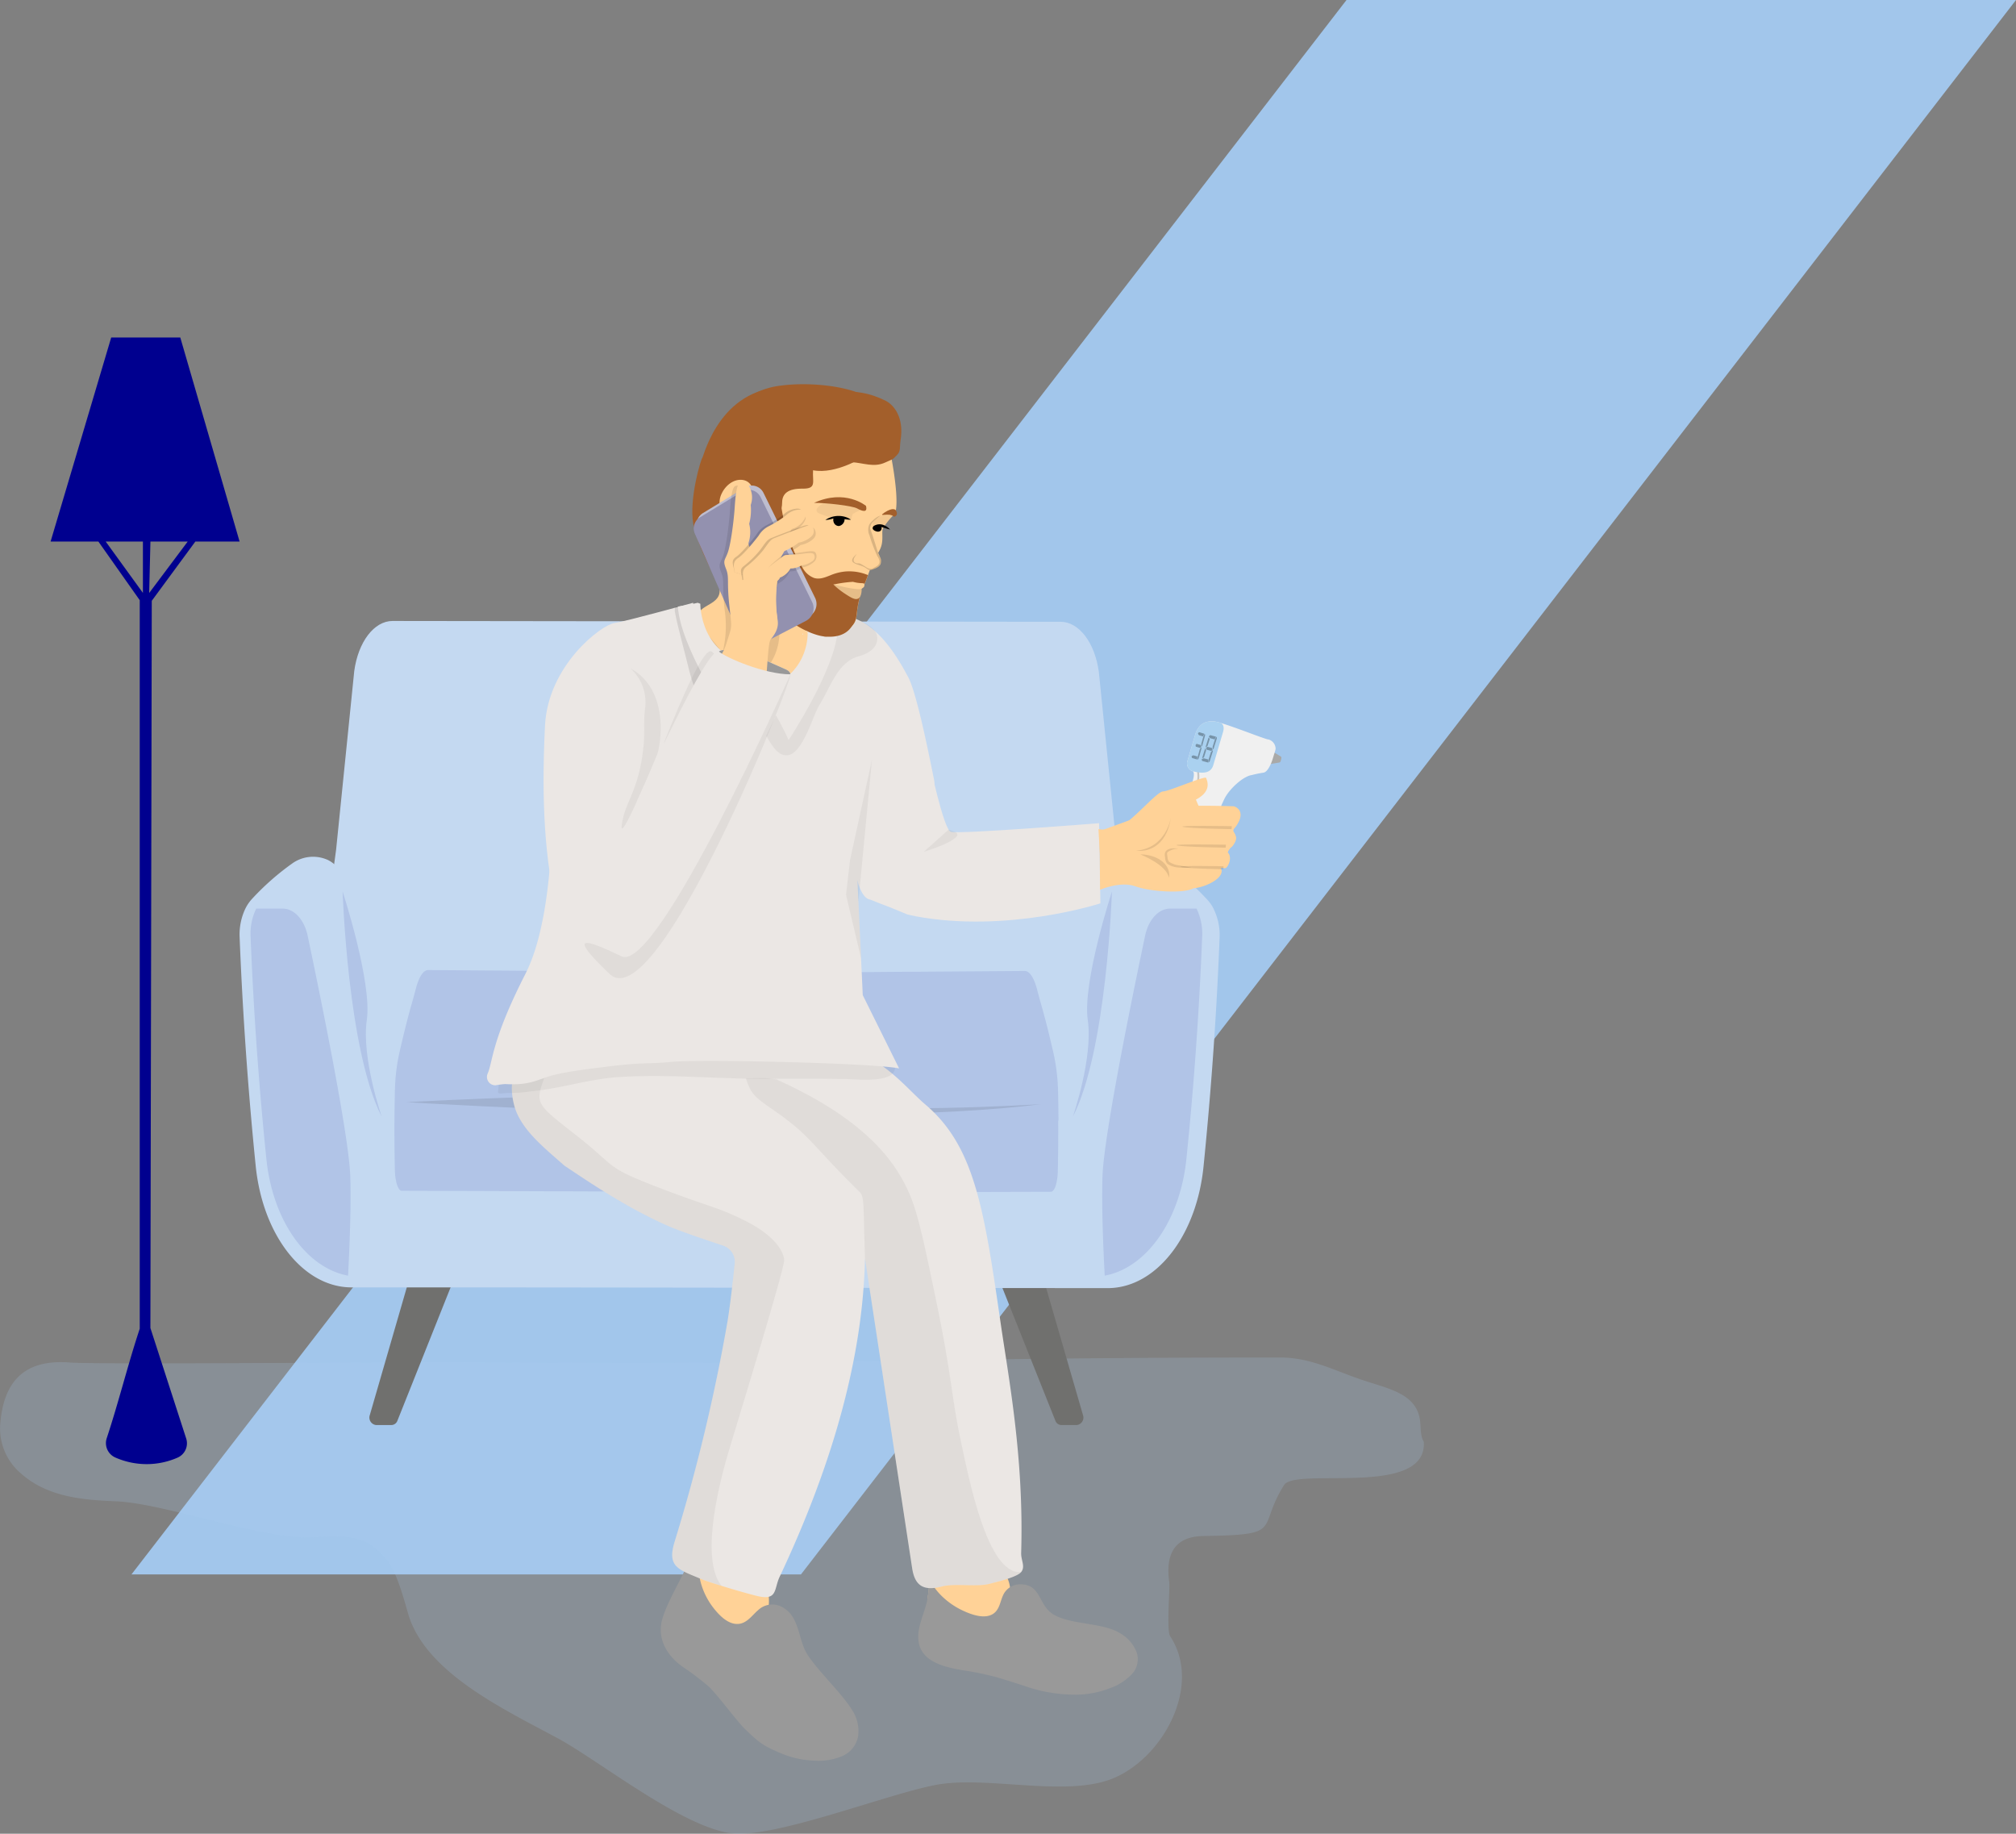 <svg xmlns="http://www.w3.org/2000/svg" xmlns:xlink="http://www.w3.org/1999/xlink" width="532.722" height="484.5" viewBox="0 0 532.722 484.5">
  <rect x="0" y="0" width="532.722" height="484.5" fill="#808080" stroke="none"/>
  <defs>
    <clipPath id="clip-path">
      <rect id="Rectangle_5482" data-name="Rectangle 5482" width="201.786" height="22.121" fill="none"/>
    </clipPath>
  </defs>
  <g id="axa_patient_doctor-2" transform="translate(-72.01)" style="mix-blend-mode: normal;isolation: isolate">
    <g id="Layer_1" data-name="Layer 1" transform="translate(106.752)">
      <path id="Path_7776" data-name="Path 7776" d="M443.379,0,122.31,415.977H299.22L620.289,0Z" transform="translate(-122.31)" fill="#a2c6eb"/>
    </g>
    <g id="Layer_3" data-name="Layer 3" transform="translate(72.01 61.109)">
      <path id="Path_11166" data-name="Path 11166" d="M18.331,409.322C6.749,408.471.823,413.953.038,426.127A15.594,15.594,0,0,0,5.492,438.6c6.988,6.24,16.251,7.044,25.125,7.4,13.071.518,39.582,10.464,52.626,9.5,5.445-.4,11.518-.739,15.705,2.764,3.67,3.069,5.343,4.576,8.809,17.1,4.363,15.761,25.273,25.495,39.656,33.26,11.241,6.064,34.887,25.125,47.662,25.217,12.609.092,39.9-10.6,52.293-12.923,13.043-2.44,33.269,3.087,45.776-1.34,13.718-4.862,24.82-24.626,16.1-37.891-1.072-1.627-.018-12.479-.277-14.4-1.192-8.726,2.662-12.026,9.078-12.119,21.631-.333,13.894-1.673,21.27-13.459,3.023-4.825,37.863,3.411,36.929-11.407-.9-1.544-.776-3.448-.943-5.223-.721-7.672-8.514-8.791-15.8-11.305s-13.4-5.759-21.113-5.768c-92.818-.028-119.857,2.071-211.27,1.266-18.34-.157-100.454.666-108.782.055Z" transform="translate(-0.01 -110.447)" fill="#aad1f0" opacity="0.2" style="mix-blend-mode: multiply;isolation: isolate"/>
      <g id="Group_7427" data-name="Group 7427" transform="translate(63.31 40.405)">
        <path id="Path_11167" data-name="Path 11167" d="M292.879,258.084l-4.788-47.144c-1.045-7.728-5.251-13.237-10.122-13.237h-5.74l-170.772-.213c-4.872,0-9.078,5.519-10.122,13.237l-4.788,47.144L84.9,270.083l5.851,29.664h.185l1.461.083-3.836,45.2h30.45l61.047-5.953,19.172.3h4.65l25.171,3.013h25.439l-62.831-.065,60.021-.305,41.108.018,1.664-27.833-1.414-8.347-3.827-6.582,3.679-22.241v-18.95Z" transform="translate(-61.037 -134.936)" fill="#c4d9f1"/>
        <g id="Group_7416" data-name="Group 7416" transform="translate(34.327 235.535)">
          <path id="Path_11168" data-name="Path 11168" d="M106.943,384.722q-5.311,18.345-10.631,36.7a1.989,1.989,0,0,0,1.645,2.662h4.077a1.727,1.727,0,0,0,1.571-1.165l15.28-38.3-11.952.1Z" transform="translate(-96.22 -384.62)" fill="#70706e"/>
          <path id="Path_11169" data-name="Path 11169" d="M287.693,384.722q5.311,18.345,10.631,36.7a1.989,1.989,0,0,1-1.645,2.662H292.6a1.727,1.727,0,0,1-1.571-1.165l-15.28-38.3,11.952.1Z" transform="translate(-109.794 -384.62)" fill="#70706e"/>
        </g>
        <path id="Path_11170" data-name="Path 11170" d="M316.542,278.765a10.736,10.736,0,0,0-1.756-2.561,69.373,69.373,0,0,0-10.566-9.318,9.495,9.495,0,0,0-9.586-.906,8.65,8.65,0,0,0-4.289,5.269,15.345,15.345,0,0,0-.582,2.265l-5.546,32.945-.018.1c.1.906.194,1.8.3,2.708.629,5.731,1.257,11.435,1.886,17.166q.915,8.444,1.858,16.9l8.1,14.236,15.474-13.6-76.447.887L142.4,343.777l-.564-.028-52.9-.61q.915-8.444,1.858-16.9c.629-5.731,1.257-11.435,1.886-17.166.1-.906.194-1.8.3-2.708l-.018-.1L87.4,273.32a14.276,14.276,0,0,0-.582-2.265,8.65,8.65,0,0,0-4.289-5.269,9.451,9.451,0,0,0-9.586.906,68.388,68.388,0,0,0-10.566,9.318,10.737,10.737,0,0,0-1.756,2.561,15.825,15.825,0,0,0-1.525,7.562q.652,16.722,1.987,34.748,1,13.242,2.265,25.726c1.719,16.852,10.862,29.673,22.074,31.753a17.673,17.673,0,0,0,3.2.3h30.061c82.289.065,87.549.129,169.839.194a17.748,17.748,0,0,0,3.2-.3c11.213-2.071,20.355-14.9,22.074-31.753q1.262-12.479,2.265-25.726c.9-12,1.553-23.609,1.987-34.748a15.632,15.632,0,0,0-1.525-7.562" transform="translate(-59.085 -140.032)" fill="#c4d9f1"/>
        <g id="Group_7418" data-name="Group 7418" transform="translate(2.893 138.548)" opacity="0.1" style="mix-blend-mode: multiply;isolation: isolate">
          <g id="Group_7417" data-name="Group 7417">
            <path id="Path_11171" data-name="Path 11171" d="M87.982,376.678C77.01,374.663,68.071,362.193,66.4,345.822q-1.248-12.133-2.228-25c-.878-11.666-1.516-22.943-1.941-33.768a15.171,15.171,0,0,1,1.488-7.349H70.7c3.032,0,5.7,2.893,6.6,7.127,3.309,15.668,10.889,52.607,11.268,63.543.259,7.367-.148,17.942-.582,26.308" transform="translate(-62.215 -279.7)" fill="#00008f"/>
            <path id="Path_11172" data-name="Path 11172" d="M306.336,376.678c10.973-2.015,19.911-14.485,21.585-30.856q1.248-12.133,2.228-25c.878-11.666,1.516-22.943,1.941-33.768A15.171,15.171,0,0,0,330.6,279.7h-6.979c-3.032,0-5.7,2.893-6.6,7.127-3.309,15.668-10.889,52.607-11.268,63.543-.259,7.367.148,17.942.582,26.308" transform="translate(-80.622 -279.7)" fill="#00008f"/>
          </g>
        </g>
        <g id="Group_7419" data-name="Group 7419" transform="translate(40.91 154.79)" opacity="0.1" style="mix-blend-mode: multiply;isolation: isolate">
          <path id="Path_11173" data-name="Path 11173" d="M278.827,337.056c-.018-2.385-.046-4.742-.1-6.97v-.231c-.009-.092-.009-.222-.009-.324v-.065c-.009-.092-.009-.194-.009-.259-.009-.092-.009-.222-.009-.324s-.009-.222-.018-.324v-.037c0-.129-.009-.259-.018-.351v-.037c0-.092-.009-.194-.009-.287-.018-.287-.037-.545-.046-.841a50.72,50.72,0,0,0-1.1-7.746c-.647-2.81-1.34-5.713-2.108-8.68-.786-3.032-1.109-3.966-1.756-6.388-.111-.416-.24-.869-.37-1.387-.037-.157-.083-.324-.12-.453a15.589,15.589,0,0,0-.564-1.775c-.749-1.969-1.692-3.069-2.662-3.069l-27.371.194q-8.458.042-16.907.129c-5.408.028-10.806.074-16.214.111h-1.377c-6.147-.065-12.294-.092-18.442-.129q-16.542-.139-33.084-.222c-5.639-.065-11.268-.092-16.907-.129l-27.371-.194c-.98,0-1.923,1.1-2.662,3.069a15.581,15.581,0,0,0-.564,1.775c-.037.129-.083.287-.12.453-.129.518-.259.971-.37,1.387-.656,2.422-.98,3.356-1.756,6.388-.767,2.967-1.461,5.879-2.108,8.68a50.721,50.721,0,0,0-1.1,7.746c-.009.287-.028.545-.046.841,0,.092-.009.194-.009.287v.037c-.009.092-.018.222-.018.351v.037c-.009.092-.009.222-.018.324s0,.222-.009.324c0,.065,0,.157-.009.259v.065c0,.092,0,.222-.009.324v.231c-.046,2.228-.083,4.585-.1,6.97-.028,4.714.018,9.133.111,13.237,0,.092,0,.194.009.287v.157c0,.065.009.129.009.194a.314.314,0,0,0,.009.092.611.611,0,0,0,.009.129,12.6,12.6,0,0,0,.25,1.932c.009.092.028.157.037.222a.985.985,0,0,1,.028.129.329.329,0,0,0,.018.092c.009.028.018.065.028.092a.983.983,0,0,1,.028.129c.009.028.009.065.018.092.046.157.111.324.157.481.009.037.018.065.028.092s.018.065.028.092a5.8,5.8,0,0,0,.277.582c.009.028.028.028.037.065s.019.037.037.065a.325.325,0,0,0,.074.092.348.348,0,0,0,.083.129c.009,0,.028.028.037.028.009.037.028.037.037.037.009.037.018.037.037.065a1.046,1.046,0,0,0,.12.092c.018,0,.028.037.046.037s.018,0,.028.028h.028s.018,0,.037.037h.028s.018,0,.037.028a.187.187,0,0,1,.129.037h.074l19.921.055q52.163.194,104.318.37c9.133.028,18.211-.148,27.344-.111h.065l19.921-.055h.074a.187.187,0,0,1,.129-.037c.018-.028.028-.028.037-.028h.028s.028-.037.037-.037h.028s.018-.028.028-.028.028-.037.046-.037a1.033,1.033,0,0,1,.12-.092c.018-.028.028-.028.037-.065a.034.034,0,0,0,.037-.028c.009,0,.028-.037.037-.037a1.073,1.073,0,0,0,.083-.129.814.814,0,0,1,.074-.092c.018-.037.028-.037.037-.065s.028-.028.037-.065a2.857,2.857,0,0,0,.277-.582c.009-.037.018-.065.028-.092s.018-.065.028-.092c.046-.157.111-.324.157-.481.009-.028.009-.065.018-.092a.981.981,0,0,1,.028-.129c.009-.028.018-.065.028-.092a.405.405,0,0,0,.018-.092.982.982,0,0,1,.028-.129c.009-.065.028-.129.037-.222a12.909,12.909,0,0,0,.25-1.932.608.608,0,0,0,.009-.129.314.314,0,0,0,.009-.092c0-.065.009-.129.009-.194V350.6c.009-.092.009-.194.009-.287.092-4.1.139-8.523.111-13.237" transform="translate(-103.341 -297.27)" fill="#00008f"/>
        </g>
        <g id="Group_7421" data-name="Group 7421" transform="translate(23.567 186.219)" opacity="0.1" style="mix-blend-mode: multiply;isolation: isolate">
          <g id="Group_7420" data-name="Group 7420" clip-path="url(#clip-path)">
            <path id="Path_11174" data-name="Path 11174" d="M300.4,370.143c-.018-1.8-.055-3.587-.12-5.269V364.7a2.076,2.076,0,0,1-.009-.24v-.046a1.577,1.577,0,0,1-.009-.194,2.082,2.082,0,0,1-.009-.24c-.009-.074-.009-.166-.018-.24v-.028a2.158,2.158,0,0,0-.018-.268v-.028c0-.074-.009-.148-.009-.222-.018-.222-.046-.416-.055-.638H275.163L98.918,362.36c-.009.222-.037.416-.055.638,0,.074-.009.148-.009.222v.028a2.152,2.152,0,0,0-.018.268v.028a2.127,2.127,0,0,1-.028.24,2.089,2.089,0,0,1-.009.24,1.572,1.572,0,0,1-.009.194v.046a2.09,2.09,0,0,1-.009.24v.176c-.055,1.682-.092,3.466-.12,5.269-.037,3.559.018,6.905.129,10a1.781,1.781,0,0,0,.009.222v.12c0,.046.009.1.009.148a.2.2,0,0,0,.009.074.379.379,0,0,0,.009.1,6.707,6.707,0,0,0,.287,1.461,1.323,1.323,0,0,0,.046.166c.009.028.018.046.037.1a.123.123,0,0,0,.028.074.276.276,0,0,0,.037.074c.009.028.018.046.037.1.009.028.009.046.018.074.055.12.129.24.185.37a142.923,142.923,0,0,0,.074.148,3.435,3.435,0,0,0,.324.444c.009.028.037.028.046.046s.028.028.046.046a.679.679,0,0,0,.083.074.507.507,0,0,0,.092.1c.009,0,.037.028.046.028a.044.044,0,0,0,.046.028c.009.028.018.028.046.046.046.028.092.046.139.074.018,0,.037.028.055.028s.018,0,.037.028h.037s.018,0,.046.028h.037s.018,0,.046.028a.3.3,0,0,1,.148.028h.083q11.439.028,22.9.046l119.931.277c10.5.018,20.873-.111,31.374-.083h.129q11.453-.028,22.9-.046h.083a.3.3,0,0,1,.148-.028.05.05,0,0,1,.046-.028h.037a.2.2,0,0,1,.046-.028h.037s.028-.028.037-.028.037-.028.055-.028c.046-.028.092-.046.139-.074.018-.028.037-.028.046-.046a.044.044,0,0,0,.046-.028c.009,0,.037-.028.046-.028a.336.336,0,0,0,.092-.1.674.674,0,0,0,.083-.074c.018-.028.037-.028.046-.046s.037-.028.046-.046a2.308,2.308,0,0,0,.324-.434,100.116,100.116,0,0,0,.074-.148c.055-.12.129-.24.185-.37a.244.244,0,0,1,.028-.074.26.26,0,0,1,.037-.1.278.278,0,0,1,.037-.074.217.217,0,0,0,.018-.074.26.26,0,0,1,.037-.1c.009-.046.037-.1.046-.166a6.705,6.705,0,0,0,.287-1.461.377.377,0,0,0,.009-.1.2.2,0,0,0,.009-.074c0-.046.009-.1.009-.148v-.12a1.781,1.781,0,0,0,.009-.222c.1-3.1.166-6.434.129-10" transform="translate(-85.644 -333.621)" fill="#984ed0"/>
          </g>
        </g>
        <path id="Path_11175" data-name="Path 11175" d="M274.377,335.405s-45.194,2.93-71.64-.795-95.9.268-95.9.268,115.734,7.192,167.537.536Z" transform="translate(-62.696 -145.183)" opacity="0.1" style="mix-blend-mode: multiply;isolation: isolate"/>
        <path id="Path_11176" data-name="Path 11176" d="M98.856,334.277s-5.38-15.567-3.929-25.513S88.54,274.82,88.54,274.82,89.908,316.935,98.856,334.277Z" transform="translate(-61.312 -140.783)" fill="#00008f" opacity="0.1"/>
        <path id="Path_11177" data-name="Path 11177" d="M297.3,334.277s5.38-15.567,3.929-25.513,6.388-33.944,6.388-33.944S306.248,316.935,297.3,334.277Z" transform="translate(-77.096 -140.783)" fill="#00008f" opacity="0.1"/>
        <g id="Group_7426" data-name="Group 7426" transform="translate(65.35)">
          <path id="Path_11178" data-name="Path 11178" d="M277.279,472.042a8.816,8.816,0,0,1-2.782,6.85,12.326,12.326,0,0,1-6.914,3.374,13.414,13.414,0,0,1-8.2-1.359,7.128,7.128,0,0,1-3-2.644,8.544,8.544,0,0,1-.712-4.742,48.78,48.78,0,0,0-.222-8.93c-.055-.453-.12-.906-.185-1.359a43.943,43.943,0,0,0-2.9-10.067.409.409,0,0,1,.185-.555.443.443,0,0,1,.287-.666q5.685-1.387,11.453-2.329c1.424-.24,3.134-.666,4.363.379a3.751,3.751,0,0,1,1.119,1.987c.157.656.25,1.359.342,2.006a30.2,30.2,0,0,0,3.134,9.641c1.424,2.708,3.735,5.177,4.049,8.393" transform="translate(-139.046 -153.977)" fill="#ffd297"/>
          <path id="Path_11179" data-name="Path 11179" d="M309.625,496.414a14.579,14.579,0,0,1-5.962,3.836,24.971,24.971,0,0,1-8.366,1.682,40.2,40.2,0,0,1-14.273-2.348c-2.551-.813-5.093-1.655-7.682-2.376a79.425,79.425,0,0,0-8.218-1.682c-4.973-.813-10.825-2.163-11.869-7.164-1.091-5.232,3.439-10.372,2.292-15.558-.148-.656.98-.961,1.119-.305.018.083.028.166.046.25a1.27,1.27,0,0,1,.111.111,18.575,18.575,0,0,0,2.191,2.736,20.176,20.176,0,0,0,6.046,4.215c2.182,1,5.445,2.172,7.691.85,1.756-1.035,1.969-3.217,2.681-4.825a4.9,4.9,0,0,1,4.585-3.05c5.694-.046,4.733,5.685,8.957,8.061,4.7,2.644,12.655,2.015,17.3,4.77a9.983,9.983,0,0,1,4.483,5.019,5.775,5.775,0,0,1-1.128,5.787" transform="translate(-139.103 -155.701)" fill="#999"/>
          <path id="Path_11180" data-name="Path 11180" d="M208.17,478.552a8.282,8.282,0,0,1-5.324,4.862,11.714,11.714,0,0,1-7.543-.185,13.9,13.9,0,0,1-6.711-5.038,7.573,7.573,0,0,1-1.562-3.772,8.583,8.583,0,0,1,1.34-4.585,47.924,47.924,0,0,0,3.513-8.125c.139-.434.277-.869.4-1.3a44.812,44.812,0,0,0,1.608-10.39.386.386,0,0,1,.388-.416.431.431,0,0,1,.536-.471q5.616,1.4,11.139,3.235c1.359.444,3.06.86,3.716,2.376a3.841,3.841,0,0,1,.157,2.3,19.089,19.089,0,0,1-.536,1.96,30.96,30.96,0,0,0-1.229,10.122c.139,3.1,1.165,6.387.1,9.429" transform="translate(-134.108 -153.961)" fill="#ffd297"/>
          <path id="Path_11181" data-name="Path 11181" d="M227.567,517.422a16.117,16.117,0,0,1-7.543,1.248,24.793,24.793,0,0,1-8.652-1.886c-4.992-2.1-5.916-2.884-9.706-6.535-1.95-1.877-7.525-9.383-9.549-11.185a71.735,71.735,0,0,0-6.757-5.13c-4.2-2.912-7.044-7.552-5.4-12.914,1.719-5.6,6.406-12.433,8.051-18.026.2-.7,1.719,3.993,1.516,4.705-.028.092-.065.176-.092.268a.693.693,0,0,1,.046.148,18.45,18.45,0,0,0,.6,3.614,19.112,19.112,0,0,0,3.411,6.7c1.507,1.9,3.919,4.446,6.7,4.1,2.172-.277,3.5-2.329,5.01-3.614a5.425,5.425,0,0,1,5.861-1.063c5.315,2.366,4.53,8.736,7.22,12.858,2.986,4.585,8.93,9.984,11.8,14.661a10.046,10.046,0,0,1,1.553,6.831,7.115,7.115,0,0,1-4.067,5.214" transform="translate(-133.539 -155.005)" fill="#999"/>
          <path id="Path_11182" data-name="Path 11182" d="M141.136,315.739c1.756,4.936-6.683,7.136-3.735,18.386,1.645,6.249,7.719,11.01,13.256,15.909,7,4.705,16.741,11.25,27.473,15.973,3.051,1.34,10.168,3.744,14.457,5.158a4.513,4.513,0,0,1,3.078,4.751c-.434,4.178-1.192,11.009-1.9,15.271a471.832,471.832,0,0,1-14,58.283c-2.024,6.665,1.072,7.284,7.155,9.836,2.357.989,13.163,4.178,15.354,4.585,4.687.887,3.79-2.089,5.26-5.2,14.661-31.115,21.649-58.274,22.5-82.086.018-.684.046-1.368.055-2.052q6.2,40.669,12.387,81.347c.028.176.055.351.083.518.74,4.89,3.272,6,7.848,4.816,3.54-.915,9.068.2,12.618-.712,1.729-.453,7.247-1.738,8.338-3.106,1.165-1.461-.055-3.06,0-5.056.758-25.273-3.319-46.146-5.509-61.306-4.345-30-6.914-46.192-19.764-57.127-6.9-5.87-13.015-16.02-35.127-18.654-8.809-1.054-19.542-.573-32.825-3.448-16.1,2.117-26.928,3.892-43.03,6.009" transform="translate(-130.183 -143.58)" fill="#ebe7e4"/>
          <path id="Path_11183" data-name="Path 11183" d="M187.049,459.537c-6.083-2.551-9.17-3.171-7.155-9.836a473.507,473.507,0,0,0,14-58.283c.712-4.261,1.47-11.093,1.9-15.271a4.5,4.5,0,0,0-3.078-4.751c-4.289-1.414-11.407-3.809-14.457-5.158-10.732-4.724-20.475-11.268-27.473-15.973-5.546-4.9-11.62-9.651-13.256-15.909-2.958-11.241,5.491-13.45,3.735-18.386.481-3.735,7.293,2.524,4.53,10.252s-2.94,7.358,8.088,16,7.358,8.273,21.7,13.792,15.262,4.964,22.99,8.828,10.113,7.987,10.3,10.344-14.531,49.806-15.447,53.3-7.173,25.4-1.072,32.834l-5.325-1.784Z" transform="translate(-130.319 -143.81)" opacity="0.05" style="mix-blend-mode: multiply;isolation: isolate"/>
          <g id="Group_7422" data-name="Group 7422" transform="translate(68.451 183.33)" opacity="0.05" style="mix-blend-mode: multiply;isolation: isolate">
            <path id="Path_11184" data-name="Path 11184" d="M211.207,328.205c26.28,11.564,32.964,24.025,35.783,30.4,2.32,5.241,3.993,13.3,7.33,29.423,3.947,19.033,3.873,24.968,6.388,36.477,1.941,8.874,6.914,35.108,15.844,34.129-1.091,1.368-6.609,2.653-8.338,3.106-3.55.915-9.078-.2-12.618.712-4.576,1.183-7.109.074-7.848-4.816-.028-.166-.055-.342-.083-.518q-6.2-40.669-12.387-81.347c-.444-14.079-.12-16.279-1.377-17.508-13.2-12.9-12.572-14.624-22.925-21.76-4.964-3.42-5.879-4.252-7.146-8.3,2.431.046,5.482-.361,8.662.462" transform="translate(-203.83 -328.145)" style="mix-blend-mode: multiply;isolation: isolate"/>
          </g>
          <path id="Path_11185" data-name="Path 11185" d="M141.944,330.39a39.044,39.044,0,0,1-6.3.471c-.869-.018-2.792.453-2.69-.277.416-3.06.231-4.835,2.366-5.251,1.932-.379-1.072-1.535.656-2.357,17.268-8.227,37.771-9.826,57.6-10.667,7.626-.324,15.326-.555,22.842.619s14.9,3.882,20.05,8.643a3.911,3.911,0,0,1,1.276,1.766c1.322,5.2-9.817,3.9-12.59,3.855q-10.039-.18-20.087-.074c-13.459.129-26.872-1.313-40.285-.453-7.608.481-15.243,3.014-22.832,3.735Z" transform="translate(-130.02 -143.598)" opacity="0.05" style="mix-blend-mode: multiply;isolation: isolate"/>
          <path id="Path_11186" data-name="Path 11186" d="M157.559,232.652l-6.009,27.085,29.608,13.792-1.174,4.224s3.836,1.84,6.2-.277,13.219,2.847,13.219,2.847l5.14-7.044,6.3-8.412,5.01-3.05,4.872-4.77s1.47-6.323,1.738-5.4,2.884,4.067,2.884,4.067l8.236-7.959s1.387-1.766,1.812-.425a85.174,85.174,0,0,0,4.936,11.61s10.215-15.992,9.281-20.475-4.437-22.648-6.822-27.131-7.913-14.541-16.1-16.1-20.531-11.823-20.531-11.823L190,194.429l-2.838,1.923" transform="translate(-131.427 -133.872)" fill="#ebe7e4"/>
          <path id="Path_11187" data-name="Path 11187" d="M186.214,194.928c.018,8.005-1.3,10.2.055,18.09.564,3.254,1.128,6.471,1.867,9.669.361,1.553.407,3.716,1.368,5.029,2.764,3.744,7.284-4.622,10.455-6.046,5.962-2.681,7.6,8.939,12.026,10.778,5,2.08,7.922-9.956,9.919-13.126,2.847-4.53,4.761-11.241,10.288-12.784,6.11-1.7,5.167-5.556,4.419-6.609-1.368-1.913-5.8-4.114-8.292-3.5s-2.533,3.078-3.864,5.306c-1.257,2.108-2.32,4.354-3.513,6.5-.989,1.775-2.311,5.38-3.929,6.554-3.134,2.265-7.478,1.035-10.52-.527-1.655-.85-3.485-1.359-5.084-2.292a8.964,8.964,0,0,1-3.725-4.234c-2.08-4.493-4.779-5.223-6.767-9.743-1.3-2.977-1.516-4.548-4.613-4.548" transform="translate(-134.005 -134.63)" opacity="0.05" style="mix-blend-mode: multiply;isolation: isolate"/>
          <path id="Path_11188" data-name="Path 11188" d="M222.455,199.065s-.148,14.707-14.615,16.131c5.805,9.327,7.562,13.709,7.562,13.709s12.368-18.645,12.978-29.1c.379-6.4-5.241-1-5.241-1" transform="translate(-135.682 -134.875)" fill="#ebe7e4"/>
          <line id="Line_32" data-name="Line 32" y1="12.794" x2="7.404" transform="translate(36.587 148.615)" fill="#aad1f0"/>
          <path id="Path_11189" data-name="Path 11189" d="M177.18,288.21l-.351.573-7.469,12.331" transform="translate(-132.773 -141.795)" fill="#aad1f0"/>
          <path id="Path_11190" data-name="Path 11190" d="M185.488,192.29s-17.425,4.835-20.836,5.361-17.508,11.13-18.294,27.14-2.884,71.409,24.94,72.463l30.191-1.84-.259-13.912" transform="translate(-131.005 -134.543)" fill="#ebe7e4"/>
          <path id="Path_11191" data-name="Path 11191" d="M146.891,238.82s2.108,37.345-6.942,55.066-8.588,23.258-9.974,26.327a2.206,2.206,0,0,0,2.1,3.078,23.823,23.823,0,0,1,2.542-.324,28.61,28.61,0,0,0,3.448.018c4.677-.287,6.027-1.729,10.584-2.69,3.79-.8,7.635-1.276,11.472-1.756,3.051-.379,6.1-.758,9.17-.934,2.986-.176,5.972-.148,8.948-.471,7.21-.786,53.356.25,60.465,1.7l-9.6-19.357-2.071-44.509" transform="translate(-129.781 -138.061)" fill="#ebe7e4"/>
          <path id="Path_11192" data-name="Path 11192" d="M250.727,278.562c24.33,4.548,48.836-3.411,48.836-3.411l-.351-21.178s-37.281,2.977-39.2,2.274-5.6-18.377-5.6-18.377l-23.276,6.822,4.021,23.72s1.137,5.491,3.587,5.75c4.936,2.015,2.32.786,9.845,3.938Z" transform="translate(-137.443 -137.989)" fill="#ebe7e4"/>
          <path id="Path_11193" data-name="Path 11193" d="M208.5,139.464l8.31-5.7s19.939,3.328,20.716,6.72l3.54,6.951s2.413,11.241,1.6,16.01a2.351,2.351,0,0,1-.629,1.276,17.414,17.414,0,0,0-2.782,3.531c-.407.684.148,2.856-.471,4.733s-1.645,2.394-3.476,7.562l-.222.61c-.259.7-.444,1.192-.61,1.562-.046.1-.083.185-.12.277a.961.961,0,0,0-.324.028.676.676,0,0,0-.333.148,2.81,2.81,0,0,0-.425.453c-.083.111-.157.222-.231.342a6.736,6.736,0,0,1-.453.684.932.932,0,0,0,.139,1.313.707.707,0,0,0,.324.157.863.863,0,0,0,.148.037c-1.239,4.474-.481,6.036-1.987,7.682-1.414,1.571-3.078,1.257-4.724,1.793a4.631,4.631,0,0,0-1.756,1.008c-.24.213-4.872-2.819-5.056-2.561-.444.582-6.526,7.534-6.748,11.176-.139,1.627.518-2.357.092-1.3a9.771,9.771,0,0,1-2,3.161c-3.6,3.762,3.374,1.793-3.753-1.082-1.59-.638.287,5.251-1.294,4.243-.906-11.12-5.13-30.782-9.632-34.415l-.2-1.451-2.653-20.392,15-14.531Z" transform="translate(-134.598 -130.118)" fill="#ffd297"/>
          <path id="Path_11194" data-name="Path 11194" d="M234.881,165.9a9.057,9.057,0,0,0-1.285.721c-.194.129-.305,1.285-.481,1.424a43.273,43.273,0,0,0-5.972-.693c-.786-.268-1.581-.545-2.329-.85-2.043-.85.305-2.459,1.544-2.977a10.755,10.755,0,0,1,5.8-.536,14.042,14.042,0,0,1,2.921.832c.73.305,1.405.841.878,1.433a3.258,3.258,0,0,1-1.072.647" transform="translate(-136.905 -132.315)" opacity="0.05" style="mix-blend-mode: multiply;isolation: isolate"/>
          <path id="Path_11195" data-name="Path 11195" d="M245.468,167.32c1.331-1.47-1.072-.749-2.81-.018-1.239.518-3.892,2.145-1.849,3,.749.314,1.59-.407,2.366-.129a11.947,11.947,0,0,1,2.283-2.847Z" transform="translate(-138.119 -132.591)" opacity="0.05" style="mix-blend-mode: multiply;isolation: isolate"/>
          <path id="Path_11196" data-name="Path 11196" d="M196.074,141.347c1.627-2.542,4.881-7.6,11.167-10a21.143,21.143,0,0,1,5.121-1.192c9.965-1.248,24.94.98,26.484,7.229.416,1.7-.139,3.79-1.146,4.206-1.128.471-3.013-1.026-6.046-3.43-.5-.4-.915-.74-1.211-.989-2.884-1.137-5.925-1.71-8.957-.619a7.444,7.444,0,0,0-4.446,3.873c-.952,2.237-.425,4.714,0,7,.425,2.237.869,4.687-.055,6.859a7.232,7.232,0,0,1-3.91,3.753,10.3,10.3,0,0,1-1.211.4,45.822,45.822,0,0,0,4.132,16.417,24.573,24.573,0,0,0,2.034,3.762,5.825,5.825,0,0,0,2.81,2.376c1.525.5,3.051-.166,4.446-.721a13.184,13.184,0,0,1,3.984-.98,12.836,12.836,0,0,1,5.861.961c-.074.2-.148.407-.222.619-.259.7-.453,1.183-.61,1.562-.055.083-.12.176-.185.268a.824.824,0,0,0-.259.028.676.676,0,0,0-.333.148,2.809,2.809,0,0,0-.425.453c-.083.111-.157.222-.231.342a6.739,6.739,0,0,1-.453.684.932.932,0,0,0,.139,1.313.627.627,0,0,0,.324.157.865.865,0,0,0,.148.037c-1.239,4.474-.49,6.036-1.987,7.691-1.414,1.571-3.078,1.257-4.724,1.793a5.186,5.186,0,0,0-.943.407,4.683,4.683,0,0,0-.814.6c-.684.619-7.83-.9-13.6-7.21-5.149-5.639-7.82-9.651-7.82-13.866,0-3.5,0-8.569.462-10.418.823-3.356,1.664-3.836,1.414-5.944s-1.229-3.735-3.374-3.836c-2.219-.1-4.178,1.618-5.093,3.5a5.463,5.463,0,0,0-.148,4.807c.166.666.666,4.169,1.22,4.909s2.08,2.172,3.411,1.682-2.672,10.279-3.827,9.4c-2.792-2.126-5.824-20.651-5.851-24.173-.046-6.535,3.069-11.287,4.714-13.847" transform="translate(-134.436 -129.82)" fill="#a35f2b"/>
          <path id="Path_11197" data-name="Path 11197" d="M240.258,174.66a26.823,26.823,0,0,0,1.461,4.178,2.115,2.115,0,0,1,.268,1.285c-.046.647-.2,1.313-2.052,1.969a3.349,3.349,0,0,1-3.365-.6l3.688-6.831Z" transform="translate(-137.855 -133.21)" fill="#ffd297"/>
          <path id="Path_11198" data-name="Path 11198" d="M228.8,186.965s.083.083.129.12a19.219,19.219,0,0,0,2.8,2.246c1.618,1.063,2.8,1.84,3.651,1.387.74-.4.887-1.544.906-2.228v-.351c.018-.009.028-.018.046-.028.545-.4.721-.471.693-1.146,0-.176-.055-.3-.887-.314A10.545,10.545,0,0,1,234,186.3a34.663,34.663,0,0,0-4.788.638c-.213.018-.361.028-.4.037" transform="translate(-137.267 -134.09)" fill="#ffd297"/>
          <path id="Path_11199" data-name="Path 11199" d="M228.8,187.02s.083.083.129.12a19.218,19.218,0,0,0,2.8,2.246c1.618,1.063,2.8,1.84,3.651,1.387.74-.4.887-1.544.906-2.228v-.351c.018-.009.065-.037.046-.028-1.165.619-7.488-1.146-7.525-1.146" transform="translate(-137.267 -134.145)" opacity="0.1" style="mix-blend-mode: multiply;isolation: isolate"/>
          <path id="Path_11200" data-name="Path 11200" d="M237.018,164.4s-5.482-4.576-13.718-.786c2.967-.046,10.048.74,11.37,1.461S237.545,166.353,237.018,164.4Z" transform="translate(-136.851 -132.262)" fill="#a35f2b"/>
          <path id="Path_11201" data-name="Path 11201" d="M246.38,165.844s-.564-1.017-3,.582c-2.043,1.451,1.174-.222,2.561,1.119C247.268,167.092,246.38,165.844,246.38,165.844Z" transform="translate(-138.319 -132.519)" fill="#a35f2b"/>
          <path id="Path_11202" data-name="Path 11202" d="M224.636,146.846c.379,2.108,6.083,3.587,8.116,3.725,3.272.213,5.944,1.488,8.967.083,2.1-.98,1.682-.508,3.069-1.941,1.091-1.137.638-1.932.971-4.04.924-5.925-1.784-9.207-3.929-10.3-3.938-2-8.837-3.124-13.265-1.812-4.234,1.257-7.552,5.371-9.457,9.114-.582,1.137-2.071,3.67-.989,4.548" transform="translate(-136.431 -129.985)" fill="#a35f2b"/>
          <path id="Path_11203" data-name="Path 11203" d="M231.88,132.253s8.44,3.55,10.584,5.925-3.189-1.858-5.907-2.256-2.81,8.292-2.81,8.292l1.313,4.816s-7.312,4.8-13.468,3.642c-.213,3.078,1.035,4.9-2.773,4.853s-5.371,1.294-5.4,3.642-.749,2.163-.749,2.163l-8.541-15.308,10.714-16.713" transform="translate(-135.402 -129.933)" fill="#a35f2b"/>
          <path id="Path_11204" data-name="Path 11204" d="M219.07,198.9S220,209.364,208.5,213.875c-5.842,2.163-16.9-10.436-18.432-17.776-.906-4.354,5.713-3.716,5.777-7.9.046-2.875-.407-8.366-.407-8.366L199.2,182.5l15.345,18.682,1.913-2.745,1.414,1.359.1-1.155" transform="translate(-134.332 -133.601)" fill="#ffd297"/>
          <path id="Path_11205" data-name="Path 11205" d="M199.731,175.151l-4,8.014s-5.944-10.215-7.007-16.648,2.034-16.815,2.422-17.184,4.9-19.967,23.812-18.608c-14.448,16.944-20.115,25.3-20.115,25.3l.7,16.325,4.2,2.81Z" transform="translate(-134.22 -129.883)" fill="#a35f2b"/>
          <path id="Path_11206" data-name="Path 11206" d="M208.728,197.71s1.294,2.45.86,4.16-3.041,5.019-2.32,7.025a4.5,4.5,0,0,1-.4,3.716,15,15,0,0,0,6.036-12.479,26.56,26.56,0,0,1-4.178-2.422Z" transform="translate(-135.609 -134.953)" opacity="0.1" style="mix-blend-mode: multiply;isolation: isolate"/>
          <path id="Path_11207" data-name="Path 11207" d="M234.289,196.5s-.49,5.759-8.218,4.909a4.854,4.854,0,0,1,2.792-6.073" transform="translate(-137.043 -134.774)" fill="#a35f2b"/>
          <path id="Path_11208" data-name="Path 11208" d="M233.26,168.458s-.037.037-.536,0c-.462-.037-.841-.092-1.109-.139a1.83,1.83,0,0,1-1.479,1.812,1.433,1.433,0,0,1-1.229-.647,1.81,1.81,0,0,1-.24-1.359,7.177,7.177,0,0,1-2.126.407,6.227,6.227,0,0,1,4.992-.878,4.807,4.807,0,0,1,1.738.8" transform="translate(-137.096 -132.666)" style="mix-blend-mode: multiply;isolation: isolate"/>
          <path id="Path_11209" data-name="Path 11209" d="M240.327,170.314a.807.807,0,0,0-.277.582c.028.444.629.749,1.035.841a1.133,1.133,0,0,0,1.054-.157.968.968,0,0,0,.24-.989l2.265.666a3.718,3.718,0,0,0-1.442-1.082,2.878,2.878,0,0,0-2.875.148" transform="translate(-138.118 -132.848)" style="mix-blend-mode: multiply;isolation: isolate"/>
          <path id="Path_11210" data-name="Path 11210" d="M261.225,257.13l-6.535,5.851s11.1-3.383,8.44-5.167" transform="translate(-139.225 -139.445)" opacity="0.05" style="mix-blend-mode: multiply;isolation: isolate"/>
          <path id="Path_11211" data-name="Path 11211" d="M168.345,252.3c.915-6.378,4.363-8.393,5.713-20.429.444-3.947-.046-6.905.462-10.464a12.094,12.094,0,0,0-3.882-10.362c10.732,5.879,7.793,20.956,7.044,22.74,0,0-10.251,24.885-9.336,18.506Z" transform="translate(-132.692 -135.961)" opacity="0.05" style="mix-blend-mode: multiply;isolation: isolate"/>
          <path id="Path_11212" data-name="Path 11212" d="M236.406,289.579l-.693-14.92,3.587-37.54-5.805,26.567-1.045,9.161Z" transform="translate(-137.543 -137.933)" opacity="0.05" style="mix-blend-mode: multiply;isolation: isolate"/>
          <path id="Path_11213" data-name="Path 11213" d="M183.563,195.012c.564,3.254,3.041,12.22,3.781,15.428.361,1.553,2.45,8.246,3.411,9.558,2.764,3.744,5.241-9.142,8.412-10.575,0,0-16.972-22.306-15.613-14.411Z" transform="translate(-133.84 -134.621)" opacity="0.1" style="mix-blend-mode: multiply;isolation: isolate"/>
          <path id="Path_11214" data-name="Path 11214" d="M190.305,192.549s-.2,14.374,14.615,16.131c-5.805,9.327-7.562,13.709-7.562,13.709s-12.368-18.645-12.978-29.1c4-.656,5.241-1,5.241-1" transform="translate(-133.909 -134.543)" fill="#ebe7e4"/>
          <path id="Path_11215" data-name="Path 11215" d="M241.382,178.013c-.453-.813-1.738-5.667-2.459-7.2a2.862,2.862,0,0,1,.471-1.405,3.506,3.506,0,0,1,.434-.471,15.3,15.3,0,0,1,2.043-1.645,4.972,4.972,0,0,0-2.135,1.294,5.229,5.229,0,0,0-1.017,1.146,3.5,3.5,0,0,0,.055,2.856,41.873,41.873,0,0,0,2.08,5.491s.85,1.183.481,1.923a1.749,1.749,0,0,1-.49.619c-.139.092-.231.148-.444.268-.582.324-.878.481-.934.5-.194.065-.712.185-1.618-.425,0,0-1.562-1.045-1.876-.98s-2.616-.037-.518-2.5c0,0-2.145,1.571-.841,2.348a4.321,4.321,0,0,0,1.192.536c.3.083.435.148.6.2,1.571.471,1.932,1.239,2.45,1.174a4.682,4.682,0,0,0,2.533-1.118,2.2,2.2,0,0,0,.379-.98,2.425,2.425,0,0,0-.407-1.618Z" transform="translate(-137.675 -132.653)" opacity="0.15" style="mix-blend-mode: multiply;isolation: isolate"/>
          <g id="Group_7423" data-name="Group 7423" transform="translate(179.397 89.069)">
            <path id="Path_11216" data-name="Path 11216" d="M353.61,238.139c.619-.1,1.9-.314,2.45-.407a.444.444,0,0,0,.361-.3,3.356,3.356,0,0,0,.231-1,.487.487,0,0,0-.277-.379c-.656-.379-1.146-.721-1.84-1.109" transform="translate(-326.101 -226.837)" fill="#a9a9a8"/>
            <path id="Path_11217" data-name="Path 11217" d="M350.852,230.959c-1.9-.49-7.959-2.977-12.664-4.419s-6.138,1.7-6.563,3.134l-2.1,7.136a2.156,2.156,0,0,0,1.544,2.579c1.368,2.246-4.751,11.564-5.75,13.561s-2.126,4.4-1,7.358c3.291.85,5.787,1.405,5.851,1.507,2.977.767,5.269-2.949,5.805-5.574a44.59,44.59,0,0,1,3.476-9.808c1.368-2.542,4.853-5.722,7.081-6.055a30.564,30.564,0,0,1,3.161-.647c.952-.176,1.877-1.83,2.505-3.947s.8-2.2.573-3.032a2.536,2.536,0,0,0-1.9-1.812Z" transform="translate(-323.851 -226.174)" fill="#f0f0f0"/>
            <path id="Path_11218" data-name="Path 11218" d="M332.473,240.46c.259,2.154.092,3.1-1.535,5.833s-4.557,5.777-5.491,10.936a9.9,9.9,0,0,0,.259,4.493" transform="translate(-323.96 -227.254)" fill="none" stroke="#c6c6c5" stroke-width="0.5"/>
            <path id="Path_11219" data-name="Path 11219" d="M338.647,226.54c-4.761-1.433-6.138,1.7-6.563,3.134l-2.1,7.136a2.156,2.156,0,0,0,1.544,2.579c1.987.481,4.6.832,5.325-1.618l2.588-8.782c.324-1.109.157-2.172-.786-2.45Z" transform="translate(-324.311 -226.174)" fill="#aad1f0"/>
          </g>
          <path id="Path_11220" data-name="Path 11220" d="M304.92,256.782l.129,15.493s5.38-2.366,9.318-.915,12.868,1.969,15.354.527c3.282-.259,8.662-2.884,7.219-5.38,1.969-1.969,1.572-4.2.4-4.2s-8.652-17.5-7.21-14.744" transform="translate(-143.023 -138.7)" fill="#ffd297"/>
          <path id="Path_11221" data-name="Path 11221" d="M316.52,264.19s7,2.708,7.617,6.212c.61-3.06-2.45-6.129-7.617-6.212" transform="translate(-143.9 -139.979)" opacity="0.1" style="mix-blend-mode: multiply;isolation: isolate"/>
          <path id="Path_11222" data-name="Path 11222" d="M304.59,255.878a10.156,10.156,0,0,0,7.876-2.1c3.679-2.977,7.876-7.876,9.281-7.876s11.139-4.243,11.315-3.54,2.884,5.38-8.791,7.617c-1.229,6.129-2.866,12.562-11.093,12.9l-5.426,1.747-2.625.351-.527-9.105" transform="translate(-142.998 -138.323)" fill="#ffd297"/>
          <path id="Path_11223" data-name="Path 11223" d="M342.067,250.448s-14.568-.527-15.622.4-1.571,5.121,3.808,4.992,11.555-.527,12.211-.527,2.755-3.679-.4-4.853Z" transform="translate(-144.598 -138.929)" fill="#ffd297"/>
          <path id="Path_11224" data-name="Path 11224" d="M340.647,256.928s-14.568-.527-15.622.4-1.571,5.121,3.809,4.992,11.555-.527,12.211-.527,2.755-3.679-.4-4.853Z" transform="translate(-144.491 -139.419)" fill="#ffd297"/>
          <path id="Path_11225" data-name="Path 11225" d="M339.15,262.859s-14.319-1.045-15.326-.129-1.2,4.779,3.947,4.64,11.13.342,11.758.342,2.635-3.679-.379-4.853Z" transform="translate(-144.409 -139.84)" fill="#ffd297"/>
          <path id="Path_11226" data-name="Path 11226" d="M343.9,252.54a5.268,5.268,0,0,1-1.313,3.762c-1.488,1.488,2.015,1.84-.786,4.9s.961,1.664-2.366,4.289-9.105.176-9.105.176l.7-3.587s2.1-5.861,3.679-7.173" transform="translate(-144.944 -139.098)" fill="#ffd297"/>
          <path id="Path_11227" data-name="Path 11227" d="M341.671,256.134s-14.531-.259-12.951.176,12.868.61,12.868.61Z" transform="translate(-144.813 -139.364)" opacity="0.1" style="mix-blend-mode: multiply;isolation: isolate"/>
          <path id="Path_11228" data-name="Path 11228" d="M339.981,261.434s-14.531-.259-12.951.176,12.868.61,12.868.61Z" transform="translate(-144.685 -139.765)" opacity="0.1" style="mix-blend-mode: multiply;isolation: isolate"/>
          <path id="Path_11229" data-name="Path 11229" d="M339.437,267.594s-12.683-.259-11.305.176,11.231.61,11.231.61l.074-.786Z" transform="translate(-144.77 -140.231)" opacity="0.1" style="mix-blend-mode: multiply;isolation: isolate"/>
          <path id="Path_11230" data-name="Path 11230" d="M324.569,253.58s-1.137,8.135-9.188,8.837C317.746,262.768,323.348,261.983,324.569,253.58Z" transform="translate(-143.813 -139.177)" opacity="0.1" style="mix-blend-mode: multiply;isolation: isolate"/>
          <g id="Group_7424" data-name="Group 7424" transform="translate(179.127 122.62)" opacity="0.1" style="mix-blend-mode: multiply;isolation: isolate">
            <path id="Path_11231" data-name="Path 11231" d="M327.2,262.572a4.817,4.817,0,0,0-2.847.878c-.305.314-.166.693-.074,1.285a2.133,2.133,0,0,0,.416,1.294,6.112,6.112,0,0,0,2.773.971l3.152.564c-2.154.009-4.594.333-6.425-1.054a2.678,2.678,0,0,1-.555-1.692c-.573-2.348,1.913-2.542,3.577-2.237h0Z" transform="translate(-323.559 -262.47)"/>
          </g>
          <path id="Path_11232" data-name="Path 11232" d="M193.06,206.25c.86.684,3.439,3.559,6.119,4.64,5.334,2.163-11.86,20.327-11.86,20.327l-6.97,9.54s.139-9.059.139-10.667c4.936-12.442,10.649-25.365,12.562-23.84Z" transform="translate(-133.604 -135.589)" opacity="0.05" style="mix-blend-mode: multiply;isolation: isolate"/>
          <path id="Path_11233" data-name="Path 11233" d="M200.565,182.916c-.2-1.682-.564-2.745.971-3.772s4.483-4.687,5.4-5.907a6.428,6.428,0,0,1,2.7-2.5,28.164,28.164,0,0,0,4.585-2.9,5.424,5.424,0,0,1,3.568-1.479,1.511,1.511,0,0,1,1.377,2.237,5.576,5.576,0,0,1-3.466,2.9,89.612,89.612,0,0,1-10.178,13.006" transform="translate(-135.118 -132.583)" opacity="0.1" style="mix-blend-mode: multiply;isolation: isolate"/>
          <path id="Path_11234" data-name="Path 11234" d="M203.658,185.322c-.259-2.034-.259-2.745.813-3.614a26.7,26.7,0,0,0,4.428-4.326c1.377-1.83,1.784-2.7,2.9-3.152s3.309-1.322,5.805-2.237,3.411-1.276,3.873-1.174,1.017,1.174.666,2.191-2.394,2.191-3.873,2.394a17.7,17.7,0,0,1-3.772,2.237c-.666.971-2.274,4.456-2.274,4.456" transform="translate(-135.356 -132.918)" opacity="0.1" style="mix-blend-mode: multiply;isolation: isolate"/>
          <path id="Path_11235" data-name="Path 11235" d="M207.406,160.712l13.626,27.723a3.751,3.751,0,0,1-1.636,4.982L207.2,199.759a3.663,3.663,0,0,1-5.047-1.784L190.046,170.4a3.462,3.462,0,0,1,1.368-4.354l11.1-6.757a3.45,3.45,0,0,1,4.89,1.424Z" transform="translate(-134.315 -132.01)" fill="#bebdcf"/>
          <path id="Path_11236" data-name="Path 11236" d="M206.566,161.922l13.626,27.723a3.751,3.751,0,0,1-1.636,4.982l-12.193,6.341a3.663,3.663,0,0,1-5.047-1.784l-12.11-27.575a3.462,3.462,0,0,1,1.368-4.354l11.1-6.757a3.45,3.45,0,0,1,4.89,1.424Z" transform="translate(-134.251 -132.101)" fill="#9391af"/>
          <path id="Path_11237" data-name="Path 11237" d="M202.908,175.872a4.578,4.578,0,0,1-.259-.915,8.865,8.865,0,0,0,.2-5.093,13.947,13.947,0,0,0,.407-4.992,5.836,5.836,0,0,0,0-3.975c-.767-2.246-2.034-2.292-2.8-1.987s-1.174,2.644-1.424,6.517-1.072,9.928-1.83,12.017-1.377,2.034-.462,4.326.157,3.208.869,9.669a29.309,29.309,0,0,1-1.322,14.152l12.35-7.284-5.731-22.454Z" transform="translate(-134.809 -132.009)" opacity="0.1" style="mix-blend-mode: multiply;isolation: isolate"/>
          <path id="Path_11238" data-name="Path 11238" d="M204.131,206.768a35.635,35.635,0,0,1,3.319,1.35c2.043.906,4.086,1.821,6.138,2.727.619.277,1.331.693,1.34,1.368a59.082,59.082,0,0,1-7.46.305,16.549,16.549,0,0,1-3.993-.462,17.174,17.174,0,0,1-3.55-1.516c-1.063-.564-6.184-2.551-3.864-4.345.869-.675,2.764-.37,3.79-.287a18.145,18.145,0,0,1,4.271.86Z" transform="translate(-134.747 -135.562)" fill="#ebe7e4"/>
          <path id="Path_11239" data-name="Path 11239" d="M204.131,206.768a35.635,35.635,0,0,1,3.319,1.35c2.043.906,4.086,1.821,6.138,2.727.619.277,1.331.693,1.34,1.368a59.082,59.082,0,0,1-7.46.305,16.549,16.549,0,0,1-3.993-.462,17.174,17.174,0,0,1-3.55-1.516c-1.063-.564-6.184-2.551-3.864-4.345.869-.675,2.764-.37,3.79-.287a18.145,18.145,0,0,1,4.271.86Z" transform="translate(-134.747 -135.562)" fill="#999"/>
          <path id="Path_11240" data-name="Path 11240" d="M203.9,174.832a4.579,4.579,0,0,1-.259-.915,8.864,8.864,0,0,0,.2-5.093,13.946,13.946,0,0,0,.407-4.992,5.836,5.836,0,0,0,0-3.975c-.767-2.237-2.034-2.292-2.8-1.987s-1.174,2.644-1.424,6.517-1.072,9.928-1.83,12.017-1.377,2.034-.462,4.326.157,3.208.869,9.669.73,5.2-.712,9.826c-.85,2.736-1.756,3.605-2.4,5.075-2.533,5.768-.795,2.339-2.829,6.563l12.47,15.021c3.614-6.877,3.2-26.04,4.363-27.473s2.293-3.106,1.83-5.4a33.78,33.78,0,0,1-.1-9.725c-.046-.61.508-.61.712-1.276a5.479,5.479,0,0,0,2.8-2.44,5.473,5.473,0,0,0,2.847-.767,6.138,6.138,0,0,0,2.847-1.072,1.333,1.333,0,0,0,.471-1.932c-.444-.508-1.941-.2-3.781,0s-3.614.157-4.021.407-1.784,1.276-2.745,1.987-3.513,1.784-4.382,2.8l-2.089-7.183" transform="translate(-134.535 -131.931)" fill="#ffd297"/>
          <path id="Path_11241" data-name="Path 11241" d="M200.54,182.185c-.2-1.682-1.165-3,.37-4.021s4.483-4.687,5.4-5.907a6.428,6.428,0,0,1,2.7-2.5,28.161,28.161,0,0,0,4.585-2.9,5.424,5.424,0,0,1,3.568-1.479,1.511,1.511,0,0,1,1.377,2.237,5.576,5.576,0,0,1-3.466,2.9,89.612,89.612,0,0,1-10.178,13.006" transform="translate(-135.094 -132.508)" opacity="0.15" style="mix-blend-mode: multiply;isolation: isolate"/>
          <path id="Path_11242" data-name="Path 11242" d="M200.565,182.206c-.2-1.682-.564-2.745.971-3.772s4.483-4.687,5.4-5.907a6.429,6.429,0,0,1,2.7-2.5,28.162,28.162,0,0,0,4.585-2.9,5.424,5.424,0,0,1,3.568-1.479,1.511,1.511,0,0,1,1.377,2.237,5.576,5.576,0,0,1-3.466,2.9A89.613,89.613,0,0,1,205.519,183.8" transform="translate(-135.118 -132.529)" fill="#ffd297"/>
          <path id="Path_11243" data-name="Path 11243" d="M202.779,184.632c-.259-2.034-.813-2.745.25-3.614a27.059,27.059,0,0,0,4.428-4.326c1.377-1.83,1.784-2.7,2.9-3.152s3.309-1.322,5.805-2.237,3.411-1.276,3.873-1.174,1.017,1.174.666,2.191-2.394,2.191-3.873,2.394a17.706,17.706,0,0,1-3.772,2.237c-.666.971-2.274,4.456-2.274,4.456" transform="translate(-135.271 -132.866)" opacity="0.15" style="mix-blend-mode: multiply;isolation: isolate"/>
          <path id="Path_11244" data-name="Path 11244" d="M203.108,184.632c-.259-2.034-.259-2.745.813-3.614a26.7,26.7,0,0,0,4.428-4.326c1.377-1.83,1.784-2.7,2.9-3.152s3.309-1.322,5.805-2.237,3.411-1.276,3.873-1.174,1.017,1.174.666,2.191-2.394,2.191-3.873,2.394a17.7,17.7,0,0,1-3.772,2.237c-.666.971-2.274,4.456-2.274,4.456" transform="translate(-135.314 -132.866)" fill="#ffd297"/>
          <path id="Path_11245" data-name="Path 11245" d="M210.7,189.308c-1.017-6.85,1.128-.693,1.072-1.507s.564-.8.786-1.682a6.547,6.547,0,0,0,3.1-3.226,5.273,5.273,0,0,0,3.152-1.008,6.212,6.212,0,0,0,3.152-1.414,1.947,1.947,0,0,0,.518-2.551c-.5-.675-2.154-.268-4.178,0s-3.993.2-4.446.536-1.969,1.682-3.041,2.616a28.332,28.332,0,0,0-3.448,4.224" transform="translate(-135.646 -133.429)" opacity="0.1" style="mix-blend-mode: multiply;isolation: isolate"/>
          <path id="Path_11246" data-name="Path 11246" d="M212.335,195.569a33.78,33.78,0,0,1-.1-9.725c-.046-.61.508-.61.712-1.276a5.479,5.479,0,0,0,2.8-2.44,5.473,5.473,0,0,0,2.847-.767,6.138,6.138,0,0,0,2.847-1.072,1.333,1.333,0,0,0,.471-1.932c-.444-.508-1.941-.2-3.781,0s-3.614.157-4.021.407-1.784,1.276-2.745,1.987a57.385,57.385,0,0,0-5.445,4.65" transform="translate(-135.537 -133.469)" fill="#ffd297"/>
          <path id="Path_11247" data-name="Path 11247" d="M194.345,206.221c1.969,1.692,12.156,6.018,18.858,6.018,3.531,0-29.359,60.067-29.359,60.067L172.65,245.813s18.932-41.967,21.7-39.6Z" transform="translate(-133.022 -135.588)" fill="#ebe7e4"/>
          <path id="Path_11248" data-name="Path 11248" d="M167.49,287.256c9.53,4.539,44.593-74.506,44.593-74.506,1.035.416-35.09,91.256-47.754,79.165-11.157-10.649-6.924-9.475,3.171-4.659Z" transform="translate(-131.892 -136.09)" opacity="0.05" style="mix-blend-mode: multiply;isolation: isolate"/>
          <g id="Group_7425" data-name="Group 7425" transform="translate(186.249 91.94)" opacity="0.3" style="mix-blend-mode: multiply;isolation: isolate">
            <path id="Path_11249" data-name="Path 11249" d="M332.7,236.5l-1.331-.4a.617.617,0,0,1-.092-.536l.434-.176,1.063.314Zm1.544-6.11-1.063-.314-.277-.388c.1-.24.222-.379.351-.407l1.331.4-.342.721Zm-.536,2.3.074.434-.287.324-1.155-.342-.074-.434.287-.324Zm.074-.287.555-1.987.342-.721a.617.617,0,0,1,.092.536l-.74,2.653-.139.166Zm.055.841.037.213-.739,2.653c-.1.24-.222.379-.351.407l.074-.795.555-1.987Z" transform="translate(-331.263 -229.28)"/>
            <path id="Path_11250" data-name="Path 11250" d="M336.248,231.119l-.564,1.8-.481.49-.037-.213.767-2.468Zm-2.024,5.1.767-2.468.157-.166.12.647-.564,1.8-.49.176Zm1.544,1.128-1.5-.4a.561.561,0,0,1-.1-.536l.49-.176,1.2.314-.083.795Zm1.747-6.11-1.192-.314-.314-.388c.111-.24.25-.379.4-.407l1.5.4-.388.721Zm-.61,2.3.083.434-.314.324-1.3-.342-.083-.434.314-.324Zm.083-.287.619-1.987.388-.721a.561.561,0,0,1,.1.536l-.832,2.653-.157.166Zm.065.841.037.213-.832,2.653c-.111.24-.25.379-.4.407l.083-.795.619-1.987.481-.49Z" transform="translate(-331.481 -229.344)"/>
          </g>
        </g>
      </g>
      <path id="Path_11251" data-name="Path 11251" d="M41.563,347.839l.363-192.164L53.44,140.022H65.132L49.462,86.11H31.206L15.19,140.022H27.819l10.931,15.5v192.46c-3.193,9.647-5.533,19.294-8.726,28.941a4.152,4.152,0,0,0,2.289,5.111,20.525,20.525,0,0,0,8.532,1.74,20.312,20.312,0,0,0,7.9-1.715,4.135,4.135,0,0,0,2.23-5.2l-9.4-29.017Zm9.858-207.817L41.242,153.606l.329-13.584Zm-21.668,0h9.833v13.567Z" transform="translate(-1.821 -58.046)" fill="#00008f"/>
    </g>
  </g>
</svg>
